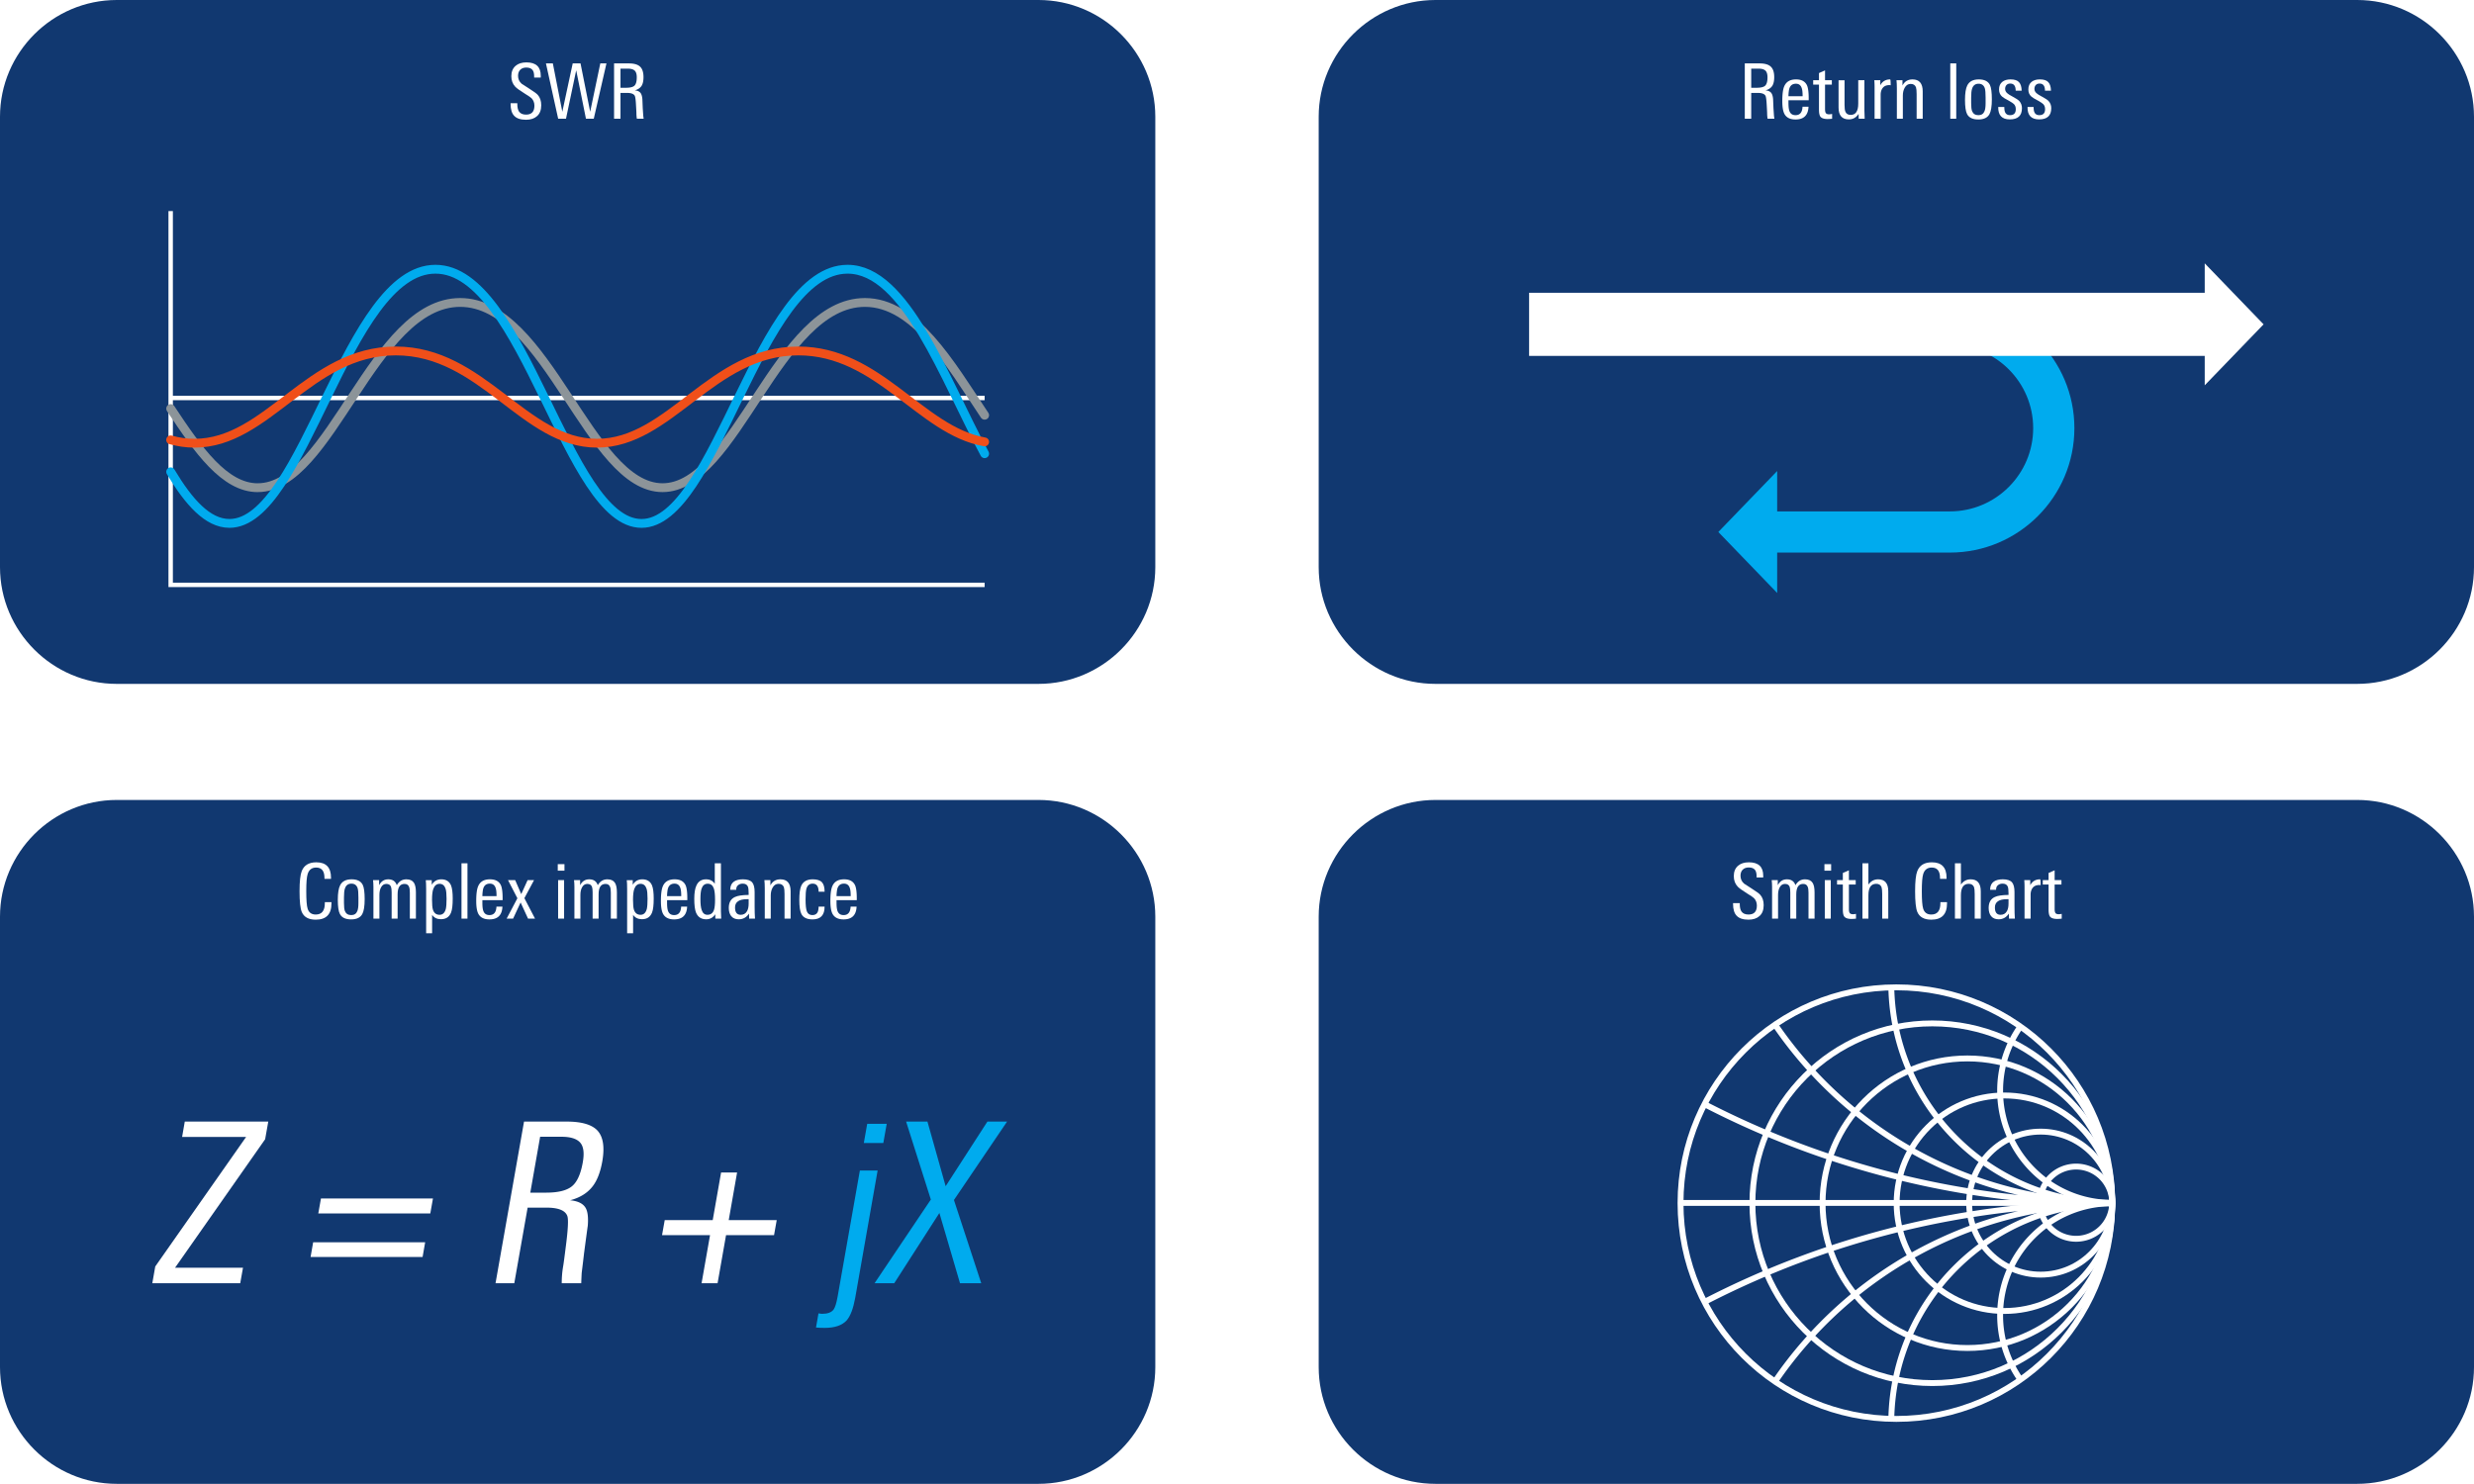 <svg xmlns="http://www.w3.org/2000/svg" xmlns:xlink="http://www.w3.org/1999/xlink" version="1.2" viewBox="0 0 420.371 252.195"><defs><symbol id="a" overflow="visible"><path d="M5.766-2.297c0 .813-.235 1.43-.704 1.844-.46.418-1.085.625-1.875.625-.93 0-1.601-.223-2.015-.672-.406-.414-.61-1.094-.61-2.031v-.11h1.141v.11c0 .586.094 1.015.281 1.297.239.355.641.53 1.204.53.945 0 1.421-.503 1.421-1.515 0-.508-.164-.93-.484-1.265-.148-.145-.527-.407-1.14-.782-.837-.52-1.376-.91-1.626-1.171C.91-5.907.688-6.505.688-7.234c0-.758.242-1.348.734-1.766.445-.383 1.055-.578 1.828-.578 1.625 0 2.438.758 2.438 2.265V-7H4.563v-.219c0-.476-.09-.832-.266-1.062-.211-.281-.57-.422-1.078-.422-.438 0-.781.133-1.031.39-.243.25-.36.59-.36 1.016 0 .543.203.992.61 1.344.039.023.484.308 1.328.86.757.48 1.226.823 1.406 1.03.394.438.594 1.028.594 1.766zm0 0"/></symbol><symbol id="b" overflow="visible"><path d="M10.531-9.406L8.375 0H7.047L5.39-8.234 3.656 0H2.328L.25-9.406h1.172l1.61 8.219 1.765-8.22h1.328l1.64 8.22 1.72-8.22zm0 0"/></symbol><symbol id="c" overflow="visible"><path d="M6.078 0H4.922a6.132 6.132 0 01-.078-.969c0-.156-.024-.566-.063-1.234-.043-.938-.117-1.504-.218-1.703-.18-.32-.618-.485-1.313-.485H2.14V0H1.048v-9.406h2.5c.851 0 1.473.168 1.86.5.425.355.64.965.64 1.828 0 .617-.102 1.094-.297 1.437-.242.399-.637.668-1.188.813.477.043.813.2 1 .469.157.21.254.554.297 1.03 0 .032.02.56.063 1.579.02.281.047.668.078 1.156.008.125.035.324.078.594zM4.906-7.031c0-.551-.12-.938-.36-1.157-.241-.218-.624-.328-1.155-.328H2.14v3.25h.921c.708 0 1.192-.117 1.454-.359.257-.25.39-.719.39-1.406zm0 0"/></symbol><symbol id="d" overflow="visible"><path d="M6.172-2.594C6.172-.75 5.282.172 3.5.172c-1.21 0-2-.438-2.375-1.313C.875-1.742.75-2.914.75-4.656c0-1.664.125-2.813.375-3.438.395-.988 1.219-1.484 2.469-1.484 1.664 0 2.5.871 2.5 2.61v.202h-1.11v-.156c0-1.176-.468-1.766-1.406-1.766-.742 0-1.226.372-1.453 1.11-.156.5-.234 1.465-.234 2.89 0 1.524.078 2.524.234 3 .207.657.664.985 1.375.985 1.031 0 1.547-.64 1.547-1.922v-.188h1.125zm0 0"/></symbol><symbol id="e" overflow="visible"><path d="M5.172-3.313c0 1.2-.137 2.043-.406 2.532-.336.605-.965.906-1.891.906-.95 0-1.586-.3-1.906-.906-.242-.457-.36-1.27-.36-2.438C.61-4.344.74-5.16 1-5.672c.344-.676.992-1.016 1.953-1.016.945 0 1.578.313 1.89.938.22.45.329 1.262.329 2.438zm-1.063.704v-1c0-.75-.043-1.266-.125-1.547-.168-.532-.523-.797-1.062-.797-.563 0-.934.281-1.11.844-.105.293-.156.796-.156 1.515v.938c0 .636.051 1.09.157 1.36.187.46.546.687 1.078.687.507 0 .851-.223 1.03-.672.126-.29.188-.735.188-1.328zm0 0"/></symbol><symbol id="f" overflow="visible"><path d="M8.094 0H7.063v-4.406c0-.477-.047-.817-.141-1.016-.125-.32-.383-.484-.766-.484-.781 0-1.172.593-1.172 1.781V0H3.97v-4.453c0-.457-.04-.781-.11-.969-.125-.32-.39-.484-.796-.484-.387 0-.684.195-.891.578-.188.336-.281.773-.281 1.312V0H.875v-5.422c0-.383-.023-.758-.063-1.125h1.032v.86c.343-.665.86-1 1.547-1 .75 0 1.234.335 1.453 1 .383-.665.926-1 1.625-1 .601 0 1.031.195 1.281.578.227.336.344.886.344 1.656zm0 0"/></symbol><symbol id="g" overflow="visible"><path d="M5.39-3.39c0 1.093-.093 1.874-.28 2.343-.294.762-.868 1.14-1.72 1.14-.648 0-1.148-.241-1.5-.734v3.125H.876V-5.03c0-.739-.023-1.242-.063-1.516h1.016v.781c.375-.613.914-.921 1.625-.921.813 0 1.363.351 1.656 1.046.188.48.282 1.23.282 2.25zm-1.046-.016c0-.77-.055-1.32-.157-1.656-.18-.57-.523-.86-1.03-.86-.5 0-.856.29-1.063.86-.149.406-.219 1.023-.219 1.843 0 .813.05 1.383.156 1.703.188.575.563.86 1.125.86.531 0 .883-.332 1.063-1 .082-.352.125-.938.125-1.75zm0 0"/></symbol><symbol id="h" overflow="visible"><path d="M1.89 0H.876v-9.406h1.016zm0 0"/></symbol><symbol id="i" overflow="visible"><path d="M5.094-3.14H1.656v.453c0 .667.063 1.148.188 1.437.176.43.515.64 1.015.64.75 0 1.145-.476 1.188-1.437h1.016C5-.597 4.266.125 2.858.125 1.953.125 1.33-.18.984-.797.734-1.254.61-1.992.61-3.016c0-1.164.11-2 .329-2.5.332-.78 1-1.171 2-1.171.937 0 1.562.343 1.874 1.03.188.438.282 1.18.282 2.22zm-1.032-.688c0-.633-.046-1.082-.14-1.344-.156-.52-.492-.781-1-.781-.711 0-1.11.422-1.203 1.266a6.14 6.14 0 00-.063.859zm0 0"/></symbol><symbol id="j" overflow="visible"><path d="M4.938 0H3.75L2.484-2.75 1.204 0H.108l1.829-3.469L.343-6.547h1.219l1.03 2.375 1.079-2.375h1.094L3.125-3.484zm0 0"/></symbol><symbol id="l" overflow="visible"><path d="M1.953-8.156H.813v-1.11h1.14zM1.891 0H.875v-6.547h1.016zm0 0"/></symbol><symbol id="m" overflow="visible"><path d="M5.188 0h-1l-.016-.75c-.375.574-.887.86-1.531.86-.844 0-1.422-.38-1.735-1.141C.707-1.531.61-2.305.61-3.36c0-1 .118-1.754.36-2.266.312-.707.86-1.063 1.64-1.063.657 0 1.149.258 1.485.766v-3.484H5.14v8.172c0 .23.015.64.046 1.234zM4.14-3.219c0-.883-.07-1.52-.204-1.906-.18-.54-.527-.813-1.046-.813-.512 0-.86.29-1.047.86-.125.367-.188.945-.188 1.734 0 .867.07 1.496.219 1.89.176.532.5.798.969.798.55 0 .922-.27 1.11-.813.124-.351.187-.937.187-1.75zm0 0"/></symbol><symbol id="n" overflow="visible"><path d="M4.922 0h-1l-.016-.86c-.437.65-1.023.97-1.75.97-.554 0-.98-.18-1.281-.547C.602-.79.469-1.25.469-1.813c0-.938.351-1.563 1.062-1.875.469-.22 1.239-.333 2.313-.344v-.282c0-.539-.043-.914-.125-1.125-.137-.343-.434-.515-.89-.515-.313 0-.575.09-.782.266-.211.167-.313.406-.313.718v.063H.72v-.063c0-.593.21-1.039.64-1.343.375-.25.88-.375 1.516-.375.75 0 1.273.18 1.578.53.27.337.406.884.406 1.641v2.422c0 .793.02 1.492.063 2.094zM3.844-2.531v-.781h-.25c-1.375 0-2.063.468-2.063 1.406 0 .836.32 1.25.969 1.25.477 0 .836-.207 1.078-.625.176-.32.266-.739.266-1.25zm0 0"/></symbol><symbol id="o" overflow="visible"><path d="M5.266 0H4.234v-4.188c0-.562-.039-.945-.109-1.156-.148-.383-.45-.578-.906-.578-.438 0-.778.219-1.016.656-.21.375-.312.82-.312 1.329V0H.875v-5.125c0-.582-.023-1.055-.063-1.422h1.016v.89c.363-.687.93-1.03 1.703-1.03 1.156 0 1.735.68 1.735 2.03zm0 0"/></symbol><symbol id="p" overflow="visible"><path d="M4.906-2.047c0 1.45-.683 2.172-2.047 2.172-.937 0-1.57-.3-1.89-.906-.242-.457-.36-1.254-.36-2.39 0-1.134.11-1.942.329-2.423.332-.726.984-1.093 1.953-1.093.738 0 1.265.171 1.578.515.289.324.437.856.437 1.594H3.891c0-.914-.34-1.375-1.016-1.375-.543 0-.898.293-1.063.875-.093.336-.14.933-.14 1.797 0 .992.07 1.672.219 2.047.164.418.476.625.937.625.406 0 .692-.145.86-.438.124-.207.19-.539.203-1zm0 0"/></symbol><symbol id="x" overflow="visible"><path d="M3.406 0a8.395 8.395 0 01-.75.047c-.594 0-1-.125-1.219-.375-.18-.219-.265-.629-.265-1.234v-4.235H.188v-.75h.984v-1.219l1.031-.453v1.672H3.36v.75H2.203v4.125c0 .367.05.61.156.734.102.125.297.188.579.188.05 0 .207-.02.468-.063zm0 0"/></symbol><symbol id="y" overflow="visible"><path d="M5.313 0H4.296L4.28-.828c-.406.625-.96.937-1.656.937C1.457.11.875-.562.875-1.906v-4.64h1.016v4.187c0 .53.046.914.14 1.14.145.375.446.563.906.563.852 0 1.282-.64 1.282-1.922v-3.969h1.047v5.11c0 .511.015.992.046 1.437zm0 0"/></symbol><symbol id="z" overflow="visible"><path d="M3.594-5.688a1.55 1.55 0 00-.219-.03c-.492 0-.86.152-1.11.452-.25.305-.374.704-.374 1.204V0H.859v-5.36c0-.437-.015-.831-.046-1.187h1.015v.86c.352-.665.91-1 1.672-1 .063 0 .094.335.094 1zm0 0"/></symbol><symbol id="A" overflow="visible"><path d="M4.5-1.797C4.5-.523 3.812.11 2.437.11 1.095.11.438-.594.47-2H1.5c0 .125.004.246.016.36.05.687.367 1.03.953 1.03.656 0 .984-.335.984-1.015 0-.363-.105-.648-.312-.86-.125-.132-.414-.328-.86-.578-.617-.32-1.008-.562-1.172-.718-.336-.301-.5-.703-.5-1.203 0-.57.188-1.004.563-1.297.344-.27.805-.407 1.39-.407.676 0 1.157.157 1.438.47.29.312.441.796.453 1.452H3.437c0-.812-.308-1.218-.921-1.218-.274 0-.485.086-.641.25-.156.168-.234.386-.234.656 0 .293.125.543.375.75.125.125.43.32.921.578.532.281.895.523 1.094.719.313.336.469.746.469 1.234zm0 0"/></symbol><symbol id="B" overflow="visible"><path d="M5.266 0H4.234v-4.188c0-.55-.039-.937-.109-1.156-.148-.383-.45-.578-.906-.578-.887 0-1.328.649-1.328 1.938V0H.875v-9.406h1.016v3.61c.425-.595.976-.891 1.656-.891 1.144 0 1.719.683 1.719 2.046zm0 0"/></symbol><symbol id="q" overflow="visible"><path d="M15.953 0H1.016l.5-2.844 15.437-22.015H6.078l.453-2.61H20.72l-.532 3L4.876-2.625h11.547zm0 0"/></symbol><symbol id="s" overflow="visible"><path d="M22.781-11.86H3.75l.453-2.546h19.031zM21.47-4.452H2.437l.438-2.5h19.031zm0 0"/></symbol><symbol id="t" overflow="visible"><path d="M17.578 0h-3.312a16.4 16.4 0 01.234-2.844c.082-.457.242-1.66.484-3.61.352-2.737.43-4.39.235-4.952-.336-.957-1.516-1.438-3.547-1.438H8.469L6.203 0H3.016l4.843-27.469h7.25c2.457 0 4.172.48 5.141 1.438 1.04 1.043 1.344 2.82.906 5.328-.324 1.824-.867 3.23-1.625 4.219-.886 1.156-2.168 1.953-3.843 2.39 1.363.125 2.253.578 2.671 1.36.332.617.442 1.617.328 3-.023.105-.23 1.64-.625 4.609-.093.836-.23 1.96-.406 3.375-.023.387-.047.969-.078 1.75zm.266-20.563c.281-1.593.125-2.71-.469-3.359-.586-.644-1.64-.969-3.172-.969h-3.61l-1.671 9.5h2.672c2.031 0 3.488-.351 4.375-1.062.894-.707 1.52-2.078 1.875-4.11zm0 0"/></symbol><symbol id="u" overflow="visible"><path d="M22.125-8.172h-8.156L12.53 0H9.812l1.438-8.172H3.094l.453-2.547h8.156l1.422-8.094h2.719l-1.422 8.094h8.156zm0 0"/></symbol><symbol id="v" overflow="visible"><path d="M9.844-23.828H6.53l.578-3.266h3.313zM5.063 2.516c-.325 1.789-.805 3.054-1.438 3.796-.781.852-2.027 1.282-3.734 1.282-.645 0-1.141-.024-1.485-.063l.422-2.406c.274.05.48.078.625.078.926 0 1.57-.242 1.938-.719.257-.355.488-1.09.687-2.203L5.86-19.156h3.016zm0 0"/></symbol><symbol id="w" overflow="visible"><path d="M18.469 0h-3.61l-3.5-11.938L3.688 0H.344l9.562-14.219-4.203-13.25h3.625l3.094 10.985 7.094-10.985h3.343L13.83-14.14zm0 0"/></symbol></defs><path d="M400.527 116.234H243.91c-10.914 0-19.844-8.93-19.844-19.843V19.844C224.066 8.93 232.996 0 243.91 0h156.617c10.914 0 19.844 8.93 19.844 19.844V96.39c0 10.914-8.93 19.843-19.844 19.843" fill="#113870"/><path d="M331.32 51.625v7c7.801 0 14.149 6.344 14.149 14.145 0 7.8-6.348 14.148-14.149 14.148H301.97v-6.863l-10 10.363 10 10.363v-6.863h29.351c11.66 0 21.149-9.484 21.149-21.148 0-11.66-9.489-21.145-21.149-21.145" fill="#00abee"/><path d="M176.46 252.195H19.84c-10.914 0-19.84-8.93-19.84-19.843v-76.547c0-10.914 8.926-19.844 19.84-19.844h156.62c10.915 0 19.845 8.93 19.845 19.844v76.547c0 10.914-8.93 19.843-19.844 19.843M176.46 116.234H19.84C8.926 116.234 0 107.304 0 96.391V19.844C0 8.93 8.926 0 19.84 0h156.62c10.915 0 19.845 8.93 19.845 19.844V96.39c0 10.914-8.93 19.843-19.844 19.843" fill="#113870"/><g fill="#fff" transform="translate(-31.426 -34.719)"><use height="100%" width="100%" y="54.902" x="117.623" xlink:href="#a"/><use height="100%" width="100%" y="54.902" x="123.941" xlink:href="#b"/><use height="100%" width="100%" y="54.902" x="134.718" xlink:href="#c"/></g><g fill="#fff" transform="translate(-31.426 -34.719)"><use height="100%" width="100%" y="190.856" x="81.574" xlink:href="#d"/><use height="100%" width="100%" y="190.856" x="88.217" xlink:href="#e"/><use height="100%" width="100%" y="190.856" x="94.002" xlink:href="#f"/><use height="100%" width="100%" y="190.856" x="102.959" xlink:href="#g"/><use height="100%" width="100%" y="190.856" x="108.965" xlink:href="#h"/><use height="100%" width="100%" y="190.856" x="111.734" xlink:href="#i"/><use height="100%" width="100%" y="190.856" x="117.402" xlink:href="#j"/><use height="100%" width="100%" y="190.856" x="122.446" xlink:href="#k"/><use height="100%" width="100%" y="190.856" x="125.384" xlink:href="#l"/><use height="100%" width="100%" y="190.856" x="128.153" xlink:href="#f"/><use height="100%" width="100%" y="190.856" x="137.11" xlink:href="#g"/><use height="100%" width="100%" y="190.856" x="143.116" xlink:href="#i"/><use height="100%" width="100%" y="190.856" x="148.784" xlink:href="#m"/><use height="100%" width="100%" y="190.856" x="154.79" xlink:href="#n"/><use height="100%" width="100%" y="190.856" x="160.497" xlink:href="#o"/><use height="100%" width="100%" y="190.856" x="166.633" xlink:href="#p"/><use height="100%" width="100%" y="190.856" x="171.911" xlink:href="#i"/></g><g fill="#fff" transform="translate(-31.426 -34.719)"><use height="100%" width="100%" y="252.814" x="56.291" xlink:href="#q"/><use height="100%" width="100%" y="252.814" x="73.258" xlink:href="#r"/><use height="100%" width="100%" y="252.814" x="81.76" xlink:href="#s"/><use height="100%" width="100%" y="252.814" x="104.107" xlink:href="#r"/><use height="100%" width="100%" y="252.814" x="112.609" xlink:href="#t"/><use height="100%" width="100%" y="252.814" x="132.322" xlink:href="#r"/><use height="100%" width="100%" y="252.814" x="140.824" xlink:href="#u"/></g><g fill="#00abee" transform="translate(-31.426 -34.719)"><use height="100%" width="100%" y="252.814" x="163.17" xlink:href="#r"/><use height="100%" width="100%" y="252.814" x="171.672" xlink:href="#v"/><use height="100%" width="100%" y="252.814" x="179.685" xlink:href="#w"/></g><path d="M29 35.875v63.531h138.305M29 67.64h138.305" fill="none" stroke="#fff" stroke-width=".75" stroke-miterlimit="10"/><path d="M78.188 51.406c14.835 0 21.91 31.48 34.39 31.48M78.188 51.406c-14.836 0-21.91 31.48-34.391 31.48M146.965 51.406c8.504 0 14.457 10.34 20.34 19.168M146.965 51.406c-14.836 0-21.906 31.48-34.387 31.48M29 69.445c4.637 7.035 9.168 13.446 14.797 13.446" fill="none" stroke="#8c9499" stroke-width="1.5" stroke-linecap="round" stroke-linejoin="round" stroke-miterlimit="10"/><path d="M73.988 45.758c15.106 0 22.305 43.203 35.012 43.203M73.988 45.758c-15.105 0-22.308 43.203-35.011 43.203M144.012 45.758c9.902 0 16.406 18.566 23.293 31.355M144.012 45.758c-15.106 0-22.309 43.203-35.012 43.203M29 80.191c3.078 5.145 6.297 8.766 9.977 8.766" fill="none" stroke="#00abee" stroke-width="1.5" stroke-linecap="round" stroke-linejoin="round" stroke-miterlimit="10"/><path d="M67.25 59.648c14.758 0 21.79 15.68 34.203 15.68M67.25 59.648c-14.754 0-21.79 15.68-34.2 15.68M135.652 59.648c-14.757 0-21.789 15.68-34.199 15.68M28.996 74.762c1.297.363 2.64.566 4.055.566M135.652 59.648c13.715 0 20.758 13.547 31.653 15.457" fill="none" stroke="#f04f19" stroke-width="1.5" stroke-linecap="round" stroke-linejoin="round" stroke-miterlimit="10"/><path d="M400.527 252.195H243.91c-10.914 0-19.844-8.93-19.844-19.843v-76.547c0-10.914 8.93-19.844 19.844-19.844h156.617c10.914 0 19.844 8.93 19.844 19.844v76.547c0 10.914-8.93 19.843-19.844 19.843" fill="#113870"/><g fill="#fff" transform="translate(-31.426 -34.719)"><use height="100%" width="100%" y="54.902" x="326.845" xlink:href="#c"/><use height="100%" width="100%" y="54.902" x="333.657" xlink:href="#i"/><use height="100%" width="100%" y="54.902" x="339.325" xlink:href="#x"/><use height="100%" width="100%" y="54.902" x="342.952" xlink:href="#y"/><use height="100%" width="100%" y="54.902" x="349.088" xlink:href="#z"/><use height="100%" width="100%" y="54.902" x="352.858" xlink:href="#o"/><use height="100%" width="100%" y="54.902" x="358.994" xlink:href="#k"/><use height="100%" width="100%" y="54.902" x="361.932" xlink:href="#h"/><use height="100%" width="100%" y="54.902" x="364.701" xlink:href="#e"/><use height="100%" width="100%" y="54.902" x="370.486" xlink:href="#A"/><use height="100%" width="100%" y="54.902" x="375.465" xlink:href="#A"/></g><g fill="#fff" transform="translate(-31.426 -34.719)"><use height="100%" width="100%" y="190.856" x="325.337" xlink:href="#a"/><use height="100%" width="100%" y="190.856" x="331.655" xlink:href="#f"/><use height="100%" width="100%" y="190.856" x="340.612" xlink:href="#l"/><use height="100%" width="100%" y="190.856" x="343.381" xlink:href="#x"/><use height="100%" width="100%" y="190.856" x="347.008" xlink:href="#B"/><use height="100%" width="100%" y="190.856" x="353.144" xlink:href="#k"/><use height="100%" width="100%" y="190.856" x="356.082" xlink:href="#d"/><use height="100%" width="100%" y="190.856" x="362.725" xlink:href="#B"/><use height="100%" width="100%" y="190.856" x="368.861" xlink:href="#n"/><use height="100%" width="100%" y="190.856" x="374.568" xlink:href="#z"/><use height="100%" width="100%" y="190.856" x="378.338" xlink:href="#x"/></g><path d="M374.617 65.488v-5h-114.8v-10.73h114.8v-5l10 10.367zm0 0" fill="#fff"/><path d="M358.895 204.504c0 16.879-13.684 30.566-30.563 30.566-16.883 0-30.57-13.687-30.57-30.566 0-16.883 13.687-30.566 30.57-30.566 16.879 0 30.563 13.683 30.563 30.566zm0 0" fill="none" stroke="#fff"/><path d="M358.895 204.484c0 20.254-16.418 36.676-36.672 36.676-20.258 0-36.676-16.422-36.676-36.676s16.418-36.675 36.676-36.675c20.254 0 36.672 16.421 36.672 36.675zm0 0" fill="none" stroke="#fff"/><path d="M358.895 204.504c0 10.113-8.2 18.312-18.313 18.312s-18.312-8.199-18.312-18.312c0-10.113 8.199-18.316 18.312-18.316 10.113 0 18.313 8.203 18.313 18.316zm0 0" fill="none" stroke="#fff"/><path d="M358.895 204.484c0 6.711-5.438 12.153-12.153 12.153-6.71 0-12.152-5.442-12.152-12.153 0-6.71 5.441-12.152 12.152-12.152 6.715 0 12.153 5.441 12.153 12.152zm0 0" fill="none" stroke="#fff"/><path d="M358.895 204.41a6.134 6.134 0 11-12.27 0 6.137 6.137 0 016.137-6.137 6.137 6.137 0 016.133 6.137zm0 0M285.54 204.45h73.288M358.746 204.441c-20.394 0-36.973-16.324-37.383-36.62" fill="none" stroke="#fff"/><path d="M358.895 204.441c-10.516 0-19.043-8.527-19.043-19.043a18.96 18.96 0 013.449-10.93M358.895 204.441c-23.805 0-44.81-12.007-57.282-30.296M358.895 204.441c-24.977 0-48.543-6.062-69.301-16.793M358.746 204.504c-20.394 0-36.973 16.324-37.383 36.621" fill="none" stroke="#fff"/><path d="M358.895 204.504c-10.516 0-19.043 8.523-19.043 19.043a18.96 18.96 0 003.449 10.93M358.895 204.504c-23.805 0-44.81 12.008-57.282 30.297M358.895 204.504c-24.977 0-48.543 6.059-69.301 16.793" fill="none" stroke="#fff"/><path d="M358.895 204.504c0 13.59-11.016 24.605-24.606 24.605-13.59 0-24.605-11.015-24.605-24.605s11.015-24.61 24.605-24.61 24.606 11.02 24.606 24.61zm0 0" fill="none" stroke="#fff"/></svg>